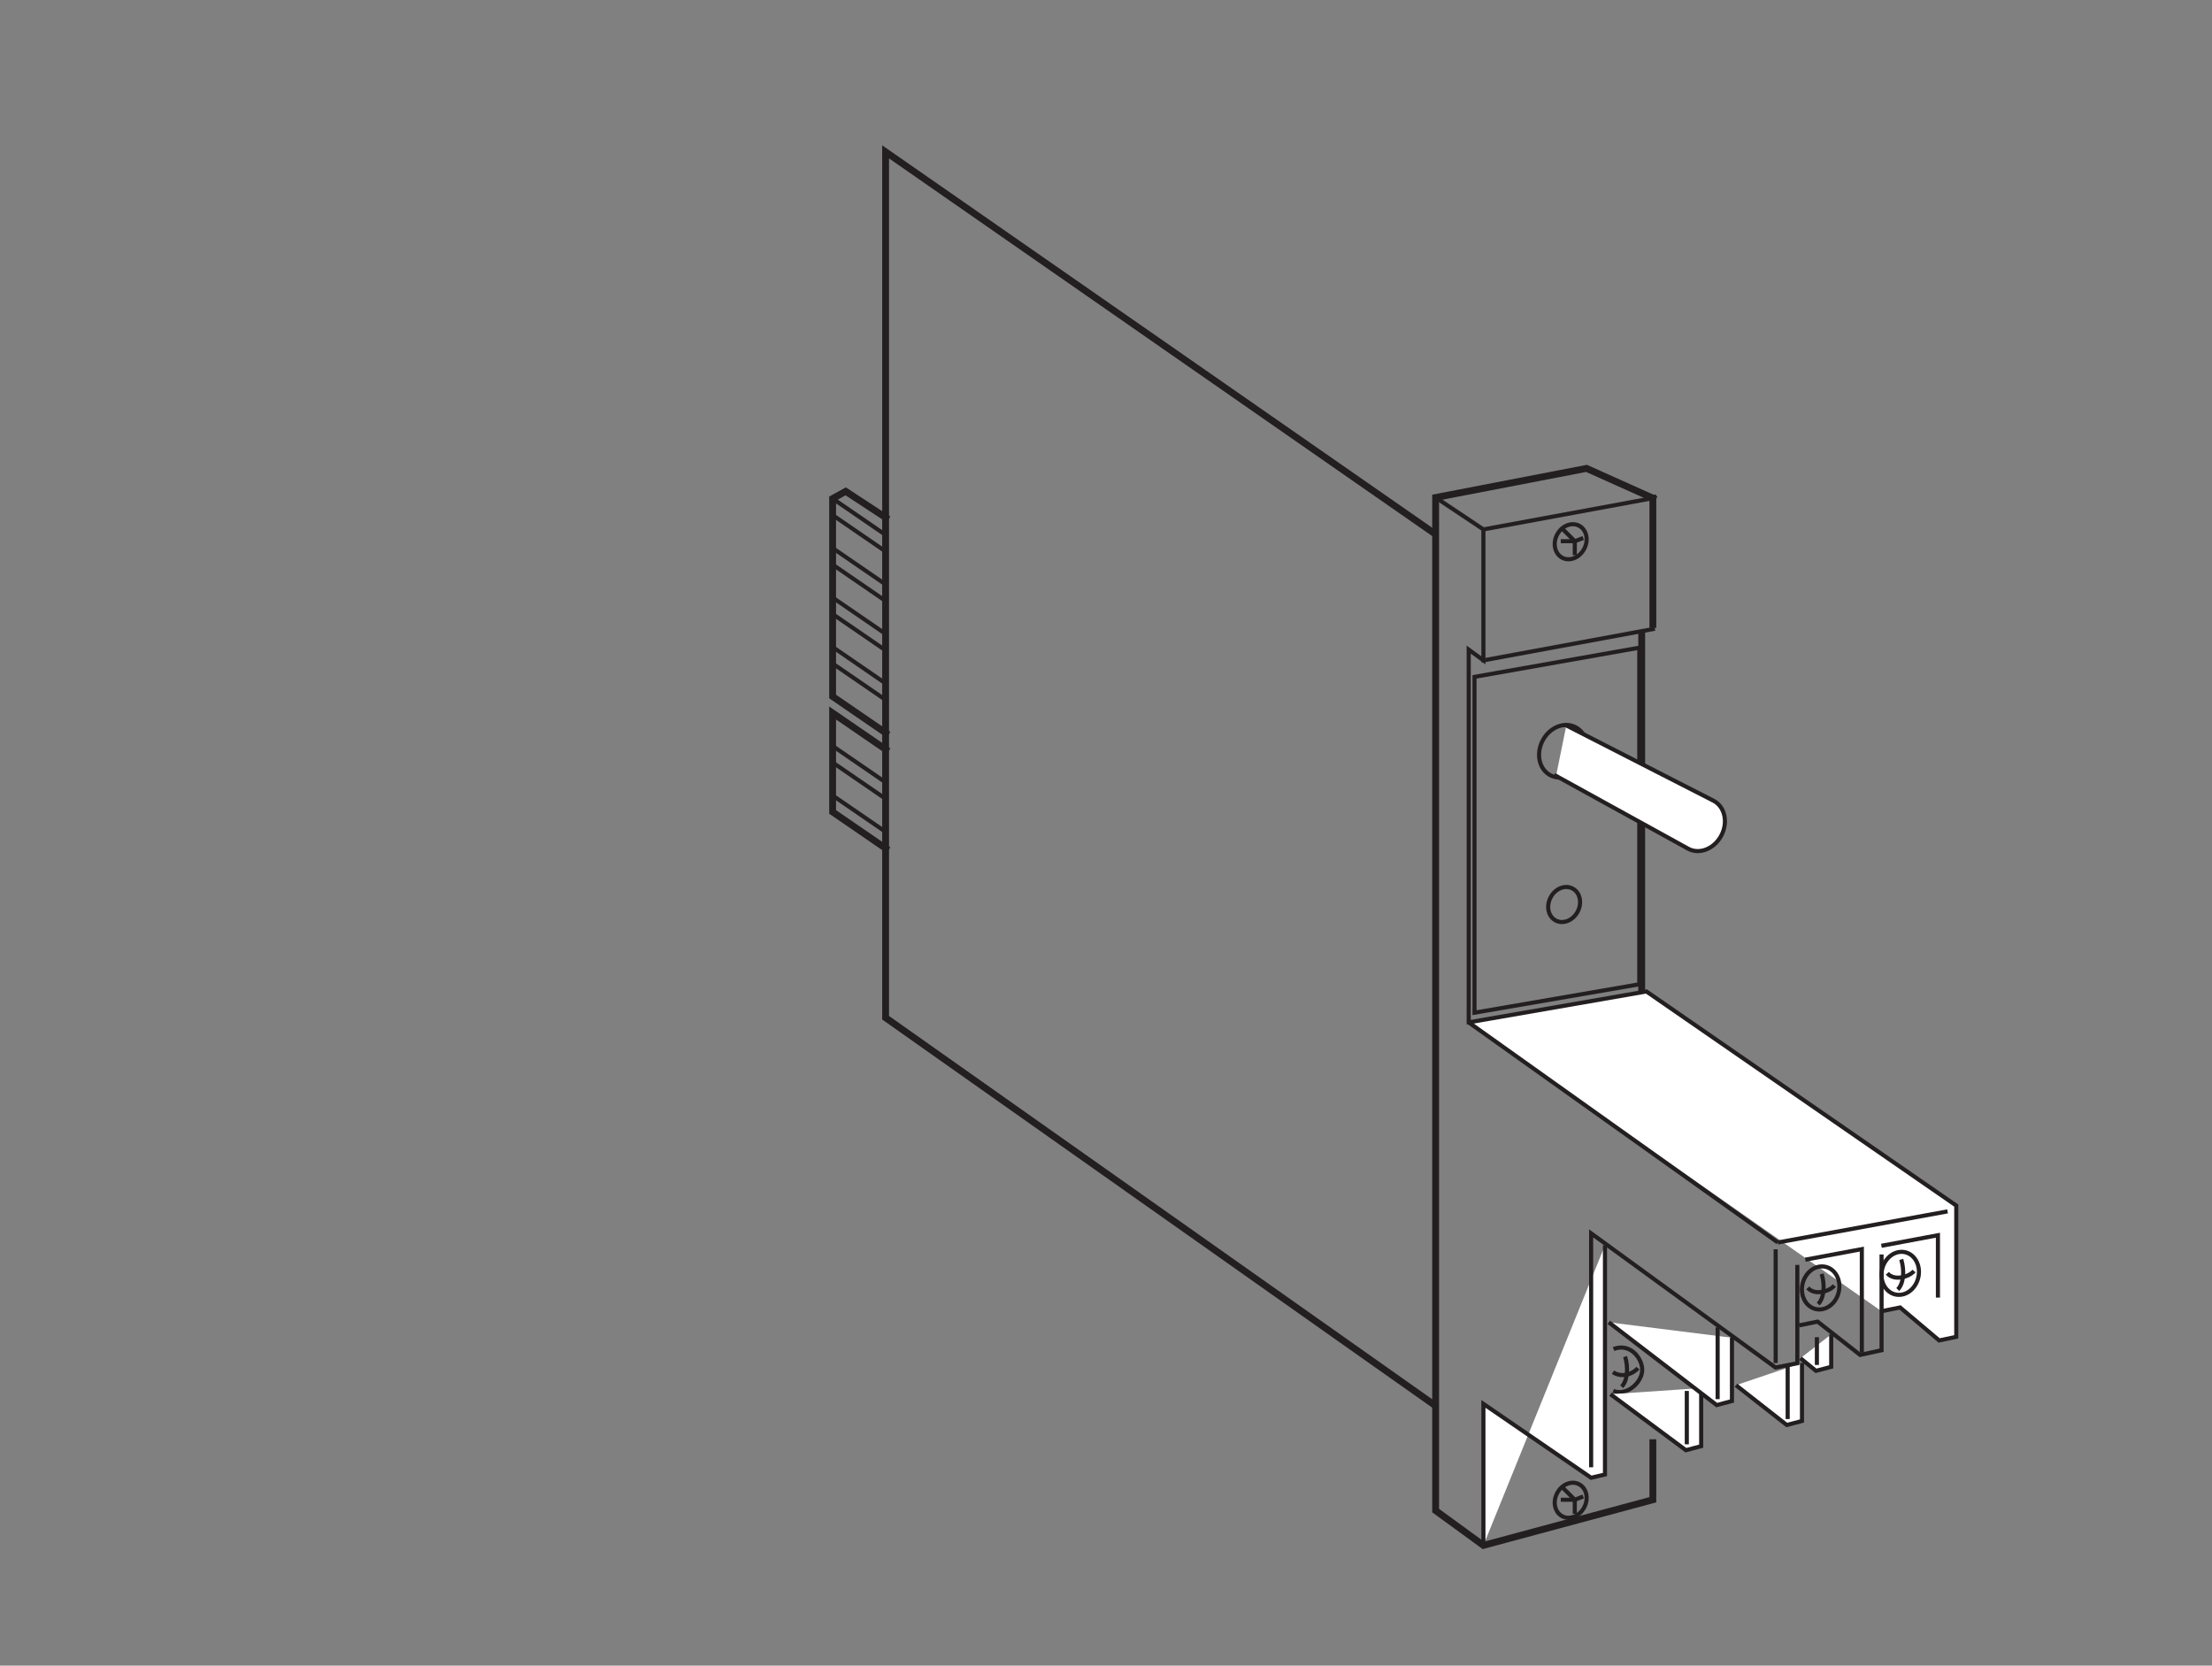 <?xml version="1.0" encoding="UTF-8"?>
<svg xmlns="http://www.w3.org/2000/svg" xmlns:xlink="http://www.w3.org/1999/xlink" width="161.57pt" height="121.67pt" viewBox="0 0 161.57 121.67" version="1.2">
<rect x="0" y="0" width="161.57" height="121.67" fill="#808080" stroke="none"/>
<g id="surface1">
<path style="fill:none;stroke-width:5;stroke-linecap:square;stroke-linejoin:miter;stroke:rgb(13.73%,12.16%,12.549%);stroke-opacity:1;stroke-miterlimit:4;" d="M 1047.127 187.51 L 646.826 469.993 L 646.826 1102.485 L 1047.127 824.154 " transform="matrix(0.1,0,0,-0.1,0.004,121.341)"/>
<path style="fill:none;stroke-width:5;stroke-linecap:square;stroke-linejoin:miter;stroke:rgb(13.73%,12.16%,12.549%);stroke-opacity:1;stroke-miterlimit:4;" d="M 1207.248 849.535 L 1158.797 871.273 L 1048.577 850.005 L 1048.577 109.996 L 1083.476 84.575 L 1207.248 117.908 L 1207.248 159.583 " transform="matrix(0.1,0,0,-0.1,0.004,121.341)"/>
<path style="fill:none;stroke-width:3;stroke-linecap:square;stroke-linejoin:miter;stroke:rgb(13.73%,12.16%,12.549%);stroke-opacity:1;stroke-miterlimit:4;" d="M 1083.476 826.7 L 1048.577 850.005 " transform="matrix(0.1,0,0,-0.1,0.004,121.341)"/>
<path style="fill:none;stroke-width:5;stroke-linecap:square;stroke-linejoin:miter;stroke:rgb(13.73%,12.16%,12.549%);stroke-opacity:1;stroke-miterlimit:4;" d="M 1199.101 489.185 L 1199.101 749.185 " transform="matrix(0.1,0,0,-0.1,0.004,121.341)"/>
<path style="fill:none;stroke-width:5;stroke-linecap:square;stroke-linejoin:miter;stroke:rgb(13.73%,12.16%,12.549%);stroke-opacity:1;stroke-miterlimit:4;" d="M 1207.248 757.293 L 1207.248 849.535 " transform="matrix(0.1,0,0,-0.1,0.004,121.341)"/>
<path style="fill:none;stroke-width:3;stroke-linecap:square;stroke-linejoin:miter;stroke:rgb(13.73%,12.16%,12.549%);stroke-opacity:1;stroke-miterlimit:4;" d="M 1141.484 826.817 L 1150.219 818.083 L 1150.219 809.348 " transform="matrix(0.1,0,0,-0.1,0.004,121.341)"/>
<path style="fill:none;stroke-width:3;stroke-linecap:square;stroke-linejoin:miter;stroke:rgb(13.73%,12.16%,12.549%);stroke-opacity:1;stroke-miterlimit:4;" d="M 1154.997 819.884 L 1150.219 818.083 L 1141.484 818.083 " transform="matrix(0.1,0,0,-0.1,0.004,121.341)"/>
<path style="fill:none;stroke-width:3;stroke-linecap:square;stroke-linejoin:miter;stroke:rgb(13.73%,12.16%,12.549%);stroke-opacity:1;stroke-miterlimit:4;" d="M 1141.092 805.98 C 1135.609 808.878 1133.925 816.438 1137.332 822.9 C 1140.701 829.363 1147.908 832.262 1153.352 829.402 C 1158.836 826.543 1160.52 818.984 1157.112 812.521 C 1153.744 806.058 1146.537 803.12 1141.092 805.98 Z M 1141.092 805.98 " transform="matrix(0.1,0,0,-0.1,0.004,121.341)"/>
<path style="fill:none;stroke-width:3;stroke-linecap:square;stroke-linejoin:miter;stroke:rgb(13.73%,12.16%,12.549%);stroke-opacity:1;stroke-miterlimit:4;" d="M 1141.484 126.642 L 1150.219 117.908 L 1150.219 109.173 " transform="matrix(0.1,0,0,-0.1,0.004,121.341)"/>
<path style="fill:none;stroke-width:3;stroke-linecap:square;stroke-linejoin:miter;stroke:rgb(13.73%,12.16%,12.549%);stroke-opacity:1;stroke-miterlimit:4;" d="M 1154.997 119.748 L 1150.219 117.908 L 1141.484 117.908 " transform="matrix(0.1,0,0,-0.1,0.004,121.341)"/>
<path style="fill:none;stroke-width:3;stroke-linecap:square;stroke-linejoin:miter;stroke:rgb(13.73%,12.16%,12.549%);stroke-opacity:1;stroke-miterlimit:4;" d="M 1141.092 105.844 C 1135.609 108.703 1133.925 116.262 1137.332 122.725 C 1140.701 129.188 1147.908 132.126 1153.352 129.227 C 1158.836 126.368 1160.52 118.808 1157.112 112.346 C 1153.744 105.883 1146.537 102.984 1141.092 105.844 Z M 1141.092 105.844 " transform="matrix(0.1,0,0,-0.1,0.004,121.341)"/>
<path style="fill:none;stroke-width:3;stroke-linecap:square;stroke-linejoin:miter;stroke:rgb(13.73%,12.16%,12.549%);stroke-opacity:1;stroke-miterlimit:4;" d="M 1136.314 541.005 C 1130.83 543.864 1129.146 551.424 1132.554 557.887 C 1135.922 564.35 1143.129 567.287 1148.574 564.389 C 1154.057 561.529 1155.741 553.97 1152.334 547.507 C 1148.965 541.044 1141.758 538.146 1136.314 541.005 Z M 1136.314 541.005 " transform="matrix(0.1,0,0,-0.1,0.004,121.341)"/>
<path style="fill:none;stroke-width:3;stroke-linecap:square;stroke-linejoin:miter;stroke:rgb(13.73%,12.16%,12.549%);stroke-opacity:1;stroke-miterlimit:4;" d="M 1132.397 647.112 C 1124.172 651.421 1121.665 662.741 1126.757 672.454 C 1131.81 682.129 1142.581 686.516 1150.806 682.207 C 1158.992 677.899 1161.538 666.579 1156.446 656.865 C 1151.355 647.191 1140.583 642.804 1132.397 647.112 Z M 1132.397 647.112 " transform="matrix(0.1,0,0,-0.1,0.004,121.341)"/>
<path style="fill-rule:nonzero;fill:rgb(100%,100%,100%);fill-opacity:1;stroke-width:3;stroke-linecap:butt;stroke-linejoin:miter;stroke:rgb(13.73%,12.16%,12.549%);stroke-opacity:1;stroke-miterlimit:4;" d="M 1172.271 303.762 L 1172.271 136.356 L 1162.165 133.967 L 1083.476 187.941 L 1083.476 84.575 " transform="matrix(0.1,0,0,-0.1,0.004,121.341)"/>
<path style="fill-rule:nonzero;fill:rgb(100%,100%,100%);fill-opacity:1;stroke-width:3;stroke-linecap:butt;stroke-linejoin:miter;stroke:rgb(13.73%,12.16%,12.549%);stroke-opacity:1;stroke-miterlimit:4;" d="M 1374.301 255.624 L 1387.815 258.366 L 1416.368 234.277 L 1428.863 236.901 L 1428.863 332.786 L 1202.548 489.185 L 1072.509 466.585 " transform="matrix(0.1,0,0,-0.1,0.004,121.341)"/>
<path style="fill:none;stroke-width:3;stroke-linecap:butt;stroke-linejoin:miter;stroke:rgb(13.73%,12.16%,12.549%);stroke-opacity:1;stroke-miterlimit:4;" d="M 1374.301 297.064 L 1374.301 227.109 L 1358.634 223.702 L 1327.573 248.025 L 1314.06 245.283 " transform="matrix(0.1,0,0,-0.1,0.004,121.341)"/>
<path style="fill:none;stroke-width:3;stroke-linecap:butt;stroke-linejoin:miter;stroke:rgb(13.73%,12.16%,12.549%);stroke-opacity:1;stroke-miterlimit:4;" d="M 1072.744 466.585 L 1298.51 305.838 " transform="matrix(0.1,0,0,-0.1,0.004,121.341)"/>
<path style="fill:none;stroke-width:3;stroke-linecap:butt;stroke-linejoin:miter;stroke:rgb(13.73%,12.16%,12.549%);stroke-opacity:1;stroke-miterlimit:4;" d="M 1359.887 225.386 L 1359.887 300.981 L 1318.604 293.265 " transform="matrix(0.1,0,0,-0.1,0.004,121.341)"/>
<path style="fill:none;stroke-width:3;stroke-linecap:butt;stroke-linejoin:miter;stroke:rgb(13.73%,12.16%,12.549%);stroke-opacity:1;stroke-miterlimit:4;" d="M 1386.365 267.57 C 1378.845 267.962 1373.479 275.286 1374.341 283.982 C 1375.202 292.638 1382.018 299.375 1389.538 298.983 C 1397.019 298.592 1402.385 291.228 1401.523 282.572 C 1400.662 273.876 1393.846 267.178 1386.365 267.57 Z M 1386.365 267.57 " transform="matrix(0.1,0,0,-0.1,0.004,121.341)"/>
<path style="fill:none;stroke-width:3;stroke-linecap:butt;stroke-linejoin:miter;stroke:rgb(13.73%,12.16%,12.549%);stroke-opacity:1;stroke-miterlimit:4;" d="M 1298.51 305.838 L 1422.518 328.555 " transform="matrix(0.1,0,0,-0.1,0.004,121.341)"/>
<path style="fill:none;stroke-width:3;stroke-linecap:butt;stroke-linejoin:miter;stroke:rgb(13.73%,12.16%,12.549%);stroke-opacity:1;stroke-miterlimit:4;" d="M 1186.998 222.487 C 1189.505 214.066 1188.682 204.744 1184.452 200.514 " transform="matrix(0.1,0,0,-0.1,0.004,121.341)"/>
<path style="fill:none;stroke-width:3;stroke-linecap:butt;stroke-linejoin:miter;stroke:rgb(13.73%,12.16%,12.549%);stroke-opacity:1;stroke-miterlimit:4;" d="M 1178.537 228.01 C 1191.228 232.867 1200.276 220.255 1199.414 211.598 C 1198.553 202.903 1187.82 193.542 1178.302 197.419 " transform="matrix(0.1,0,0,-0.1,0.004,121.341)"/>
<path style="fill:none;stroke-width:3;stroke-linecap:butt;stroke-linejoin:miter;stroke:rgb(13.73%,12.16%,12.549%);stroke-opacity:1;stroke-miterlimit:4;" d="M 1196.281 214.066 C 1192.912 209.836 1184.569 206.702 1178.107 211.089 " transform="matrix(0.1,0,0,-0.1,0.004,121.341)"/>
<path style="fill:none;stroke-width:3;stroke-linecap:butt;stroke-linejoin:miter;stroke:rgb(13.73%,12.16%,12.549%);stroke-opacity:1;stroke-miterlimit:4;" d="M 1388.676 293.461 C 1391.222 285 1390.36 275.717 1386.13 271.487 " transform="matrix(0.1,0,0,-0.1,0.004,121.341)"/>
<path style="fill:none;stroke-width:3;stroke-linecap:butt;stroke-linejoin:miter;stroke:rgb(13.73%,12.16%,12.549%);stroke-opacity:1;stroke-miterlimit:4;" d="M 1397.998 285 C 1394.591 280.77 1383.584 277.401 1378.532 283.316 " transform="matrix(0.1,0,0,-0.1,0.004,121.341)"/>
<path style="fill:none;stroke-width:3;stroke-linecap:butt;stroke-linejoin:miter;stroke:rgb(13.73%,12.16%,12.549%);stroke-opacity:1;stroke-miterlimit:4;" d="M 1328.239 256.916 C 1320.719 257.308 1315.353 264.672 1316.215 273.328 C 1317.115 282.023 1323.892 288.721 1331.412 288.329 C 1338.893 287.938 1344.298 280.613 1343.397 271.918 C 1342.536 263.262 1335.72 256.525 1328.239 256.916 Z M 1328.239 256.916 " transform="matrix(0.1,0,0,-0.1,0.004,121.341)"/>
<path style="fill:none;stroke-width:3;stroke-linecap:butt;stroke-linejoin:miter;stroke:rgb(13.73%,12.16%,12.549%);stroke-opacity:1;stroke-miterlimit:4;" d="M 1330.55 282.846 C 1333.096 274.385 1332.234 265.103 1328.004 260.872 " transform="matrix(0.1,0,0,-0.1,0.004,121.341)"/>
<path style="fill:none;stroke-width:3;stroke-linecap:butt;stroke-linejoin:miter;stroke:rgb(13.73%,12.16%,12.549%);stroke-opacity:1;stroke-miterlimit:4;" d="M 1339.833 274.385 C 1336.465 270.155 1325.498 266.787 1320.406 272.701 " transform="matrix(0.1,0,0,-0.1,0.004,121.341)"/>
<path style="fill:none;stroke-width:3;stroke-linecap:butt;stroke-linejoin:miter;stroke:rgb(13.73%,12.16%,12.549%);stroke-opacity:1;stroke-miterlimit:4;" d="M 1374.184 303.409 L 1415.467 311.125 L 1415.467 265.573 " transform="matrix(0.1,0,0,-0.1,0.004,121.341)"/>
<path style="fill:none;stroke-width:3;stroke-linecap:butt;stroke-linejoin:miter;stroke:rgb(13.73%,12.16%,12.549%);stroke-opacity:1;stroke-miterlimit:4;" d="M 1296.944 217.787 L 1296.944 300.863 " transform="matrix(0.1,0,0,-0.1,0.004,121.341)"/>
<path style="fill-rule:nonzero;fill:rgb(100%,100%,100%);fill-opacity:1;stroke-width:3;stroke-linecap:butt;stroke-linejoin:miter;stroke:rgb(13.73%,12.16%,12.549%);stroke-opacity:1;stroke-miterlimit:4;" d="M 1242.539 199.495 L 1242.539 157.037 L 1231.376 154.099 L 1176.305 194.991 " transform="matrix(0.1,0,0,-0.1,0.004,121.341)"/>
<path style="fill:none;stroke-width:3;stroke-linecap:butt;stroke-linejoin:miter;stroke:rgb(13.73%,12.16%,12.549%);stroke-opacity:1;stroke-miterlimit:4;" d="M 1232.042 158.408 L 1232.042 197.38 " transform="matrix(0.1,0,0,-0.1,0.004,121.341)"/>
<path style="fill-rule:nonzero;fill:rgb(100%,100%,100%);fill-opacity:1;stroke-width:3;stroke-linecap:butt;stroke-linejoin:miter;stroke:rgb(13.73%,12.16%,12.549%);stroke-opacity:1;stroke-miterlimit:4;" d="M 1316.175 217.905 L 1316.175 175.446 L 1305.052 172.508 L 1267.959 201.571 " transform="matrix(0.1,0,0,-0.1,0.004,121.341)"/>
<path style="fill:none;stroke-width:3;stroke-linecap:butt;stroke-linejoin:miter;stroke:rgb(13.73%,12.16%,12.549%);stroke-opacity:1;stroke-miterlimit:4;" d="M 1305.717 176.856 L 1305.717 215.789 " transform="matrix(0.1,0,0,-0.1,0.004,121.341)"/>
<path style="fill-rule:nonzero;fill:rgb(100%,100%,100%);fill-opacity:1;stroke-width:3;stroke-linecap:butt;stroke-linejoin:miter;stroke:rgb(13.73%,12.16%,12.549%);stroke-opacity:1;stroke-miterlimit:4;" d="M 1337.522 238.742 L 1337.522 215.006 L 1326.398 212.068 L 1315.04 221.273 " transform="matrix(0.1,0,0,-0.1,0.004,121.341)"/>
<path style="fill:none;stroke-width:3;stroke-linecap:butt;stroke-linejoin:miter;stroke:rgb(13.73%,12.16%,12.549%);stroke-opacity:1;stroke-miterlimit:4;" d="M 1327.064 216.377 L 1327.064 236.627 " transform="matrix(0.1,0,0,-0.1,0.004,121.341)"/>
<path style="fill-rule:nonzero;fill:rgb(100%,100%,100%);fill-opacity:1;stroke-width:3;stroke-linecap:butt;stroke-linejoin:miter;stroke:rgb(13.73%,12.16%,12.549%);stroke-opacity:1;stroke-miterlimit:4;" d="M 1265.021 236.235 L 1265.021 190.017 L 1253.898 187.04 L 1175.051 247.516 " transform="matrix(0.1,0,0,-0.1,0.004,121.341)"/>
<path style="fill:none;stroke-width:3;stroke-linecap:butt;stroke-linejoin:miter;stroke:rgb(13.73%,12.16%,12.549%);stroke-opacity:1;stroke-miterlimit:4;" d="M 1254.563 191.388 L 1254.563 243.795 " transform="matrix(0.1,0,0,-0.1,0.004,121.341)"/>
<path style="fill:none;stroke-width:3;stroke-linecap:butt;stroke-linejoin:miter;stroke:rgb(13.73%,12.16%,12.549%);stroke-opacity:1;stroke-miterlimit:4;" d="M 1312.768 289.465 L 1312.768 217.591 L 1296.826 214.497 L 1162.165 312.496 L 1162.165 141.604 " transform="matrix(0.1,0,0,-0.1,0.004,121.341)"/>
<path style="fill:none;stroke-width:3;stroke-linecap:square;stroke-linejoin:miter;stroke:rgb(13.73%,12.16%,12.549%);stroke-opacity:1;stroke-miterlimit:4;" d="M 1207.248 849.535 L 1083.476 826.7 L 1083.476 731.05 L 1072.744 738.884 L 1072.744 466.585 " transform="matrix(0.1,0,0,-0.1,0.004,121.341)"/>
<path style="fill:none;stroke-width:3;stroke-linecap:square;stroke-linejoin:miter;stroke:rgb(13.73%,12.16%,12.549%);stroke-opacity:1;stroke-miterlimit:4;" d="M 1207.248 753.886 L 1083.476 731.05 " transform="matrix(0.1,0,0,-0.1,0.004,121.341)"/>
<path style="fill:none;stroke-width:3;stroke-linecap:square;stroke-linejoin:miter;stroke:rgb(13.73%,12.16%,12.549%);stroke-opacity:1;stroke-miterlimit:4;" d="M 1197.338 494.434 L 1076.974 473.675 L 1076.974 718.987 L 1197.338 740.294 Z M 1197.338 494.434 " transform="matrix(0.1,0,0,-0.1,0.004,121.341)"/>
<path style="fill-rule:nonzero;fill:rgb(100%,100%,100%);fill-opacity:1;stroke-width:3;stroke-linecap:square;stroke-linejoin:miter;stroke:rgb(13.73%,12.16%,12.549%);stroke-opacity:1;stroke-miterlimit:4;" d="M 1144.03 683.5 L 1251.626 628.468 C 1259.812 624.16 1262.358 612.801 1257.266 603.126 C 1252.174 593.412 1241.403 589.065 1233.217 593.373 L 1136.549 646.642 " transform="matrix(0.1,0,0,-0.1,0.004,121.341)"/>
<path style="fill:none;stroke-width:3;stroke-linecap:square;stroke-linejoin:miter;stroke:rgb(13.73%,12.16%,12.549%);stroke-opacity:1;stroke-miterlimit:4;" d="M 608.127 849.222 L 646.826 822.665 " transform="matrix(0.1,0,0,-0.1,0.004,121.341)"/>
<path style="fill:none;stroke-width:5;stroke-linecap:square;stroke-linejoin:miter;stroke:rgb(13.73%,12.16%,12.549%);stroke-opacity:1;stroke-miterlimit:4;" d="M 646.826 666.031 L 608.127 692.587 L 608.127 620.321 L 646.826 593.765 " transform="matrix(0.1,0,0,-0.1,0.004,121.341)"/>
<path style="fill:none;stroke-width:3;stroke-linecap:square;stroke-linejoin:miter;stroke:rgb(13.73%,12.16%,12.549%);stroke-opacity:1;stroke-miterlimit:4;" d="M 608.127 668.498 L 646.826 641.942 " transform="matrix(0.1,0,0,-0.1,0.004,121.341)"/>
<path style="fill:none;stroke-width:3;stroke-linecap:square;stroke-linejoin:miter;stroke:rgb(13.73%,12.16%,12.549%);stroke-opacity:1;stroke-miterlimit:4;" d="M 608.127 728.739 L 646.826 702.183 " transform="matrix(0.1,0,0,-0.1,0.004,121.341)"/>
<path style="fill:none;stroke-width:5;stroke-linecap:square;stroke-linejoin:miter;stroke:rgb(13.73%,12.16%,12.549%);stroke-opacity:1;stroke-miterlimit:4;" d="M 646.826 678.095 L 608.127 704.651 L 608.127 849.222 L 617.684 854.509 L 646.826 835.395 " transform="matrix(0.1,0,0,-0.1,0.004,121.341)"/>
<path style="fill:none;stroke-width:3;stroke-linecap:square;stroke-linejoin:miter;stroke:rgb(13.73%,12.16%,12.549%);stroke-opacity:1;stroke-miterlimit:4;" d="M 608.127 764.892 L 646.826 738.336 " transform="matrix(0.1,0,0,-0.1,0.004,121.341)"/>
<path style="fill:none;stroke-width:3;stroke-linecap:square;stroke-linejoin:miter;stroke:rgb(13.73%,12.16%,12.549%);stroke-opacity:1;stroke-miterlimit:4;" d="M 608.127 740.803 L 646.826 714.208 " transform="matrix(0.1,0,0,-0.1,0.004,121.341)"/>
<path style="fill:none;stroke-width:3;stroke-linecap:square;stroke-linejoin:miter;stroke:rgb(13.73%,12.16%,12.549%);stroke-opacity:1;stroke-miterlimit:4;" d="M 608.127 801.005 L 646.826 774.449 " transform="matrix(0.1,0,0,-0.1,0.004,121.341)"/>
<path style="fill:none;stroke-width:3;stroke-linecap:square;stroke-linejoin:miter;stroke:rgb(13.73%,12.16%,12.549%);stroke-opacity:1;stroke-miterlimit:4;" d="M 608.127 776.917 L 646.826 750.36 " transform="matrix(0.1,0,0,-0.1,0.004,121.341)"/>
<path style="fill:none;stroke-width:3;stroke-linecap:square;stroke-linejoin:miter;stroke:rgb(13.73%,12.16%,12.549%);stroke-opacity:1;stroke-miterlimit:4;" d="M 608.127 837.158 L 646.826 810.602 " transform="matrix(0.1,0,0,-0.1,0.004,121.341)"/>
<path style="fill:none;stroke-width:3;stroke-linecap:square;stroke-linejoin:miter;stroke:rgb(13.73%,12.16%,12.549%);stroke-opacity:1;stroke-miterlimit:4;" d="M 608.127 813.069 L 646.826 786.513 " transform="matrix(0.1,0,0,-0.1,0.004,121.341)"/>
<path style="fill:none;stroke-width:3;stroke-linecap:square;stroke-linejoin:miter;stroke:rgb(13.73%,12.16%,12.549%);stroke-opacity:1;stroke-miterlimit:4;" d="M 608.127 656.474 L 646.826 629.917 " transform="matrix(0.1,0,0,-0.1,0.004,121.341)"/>
<path style="fill:none;stroke-width:3;stroke-linecap:square;stroke-linejoin:miter;stroke:rgb(13.73%,12.16%,12.549%);stroke-opacity:1;stroke-miterlimit:4;" d="M 608.127 632.346 L 646.826 605.79 " transform="matrix(0.1,0,0,-0.1,0.004,121.341)"/>
</g>
</svg>
